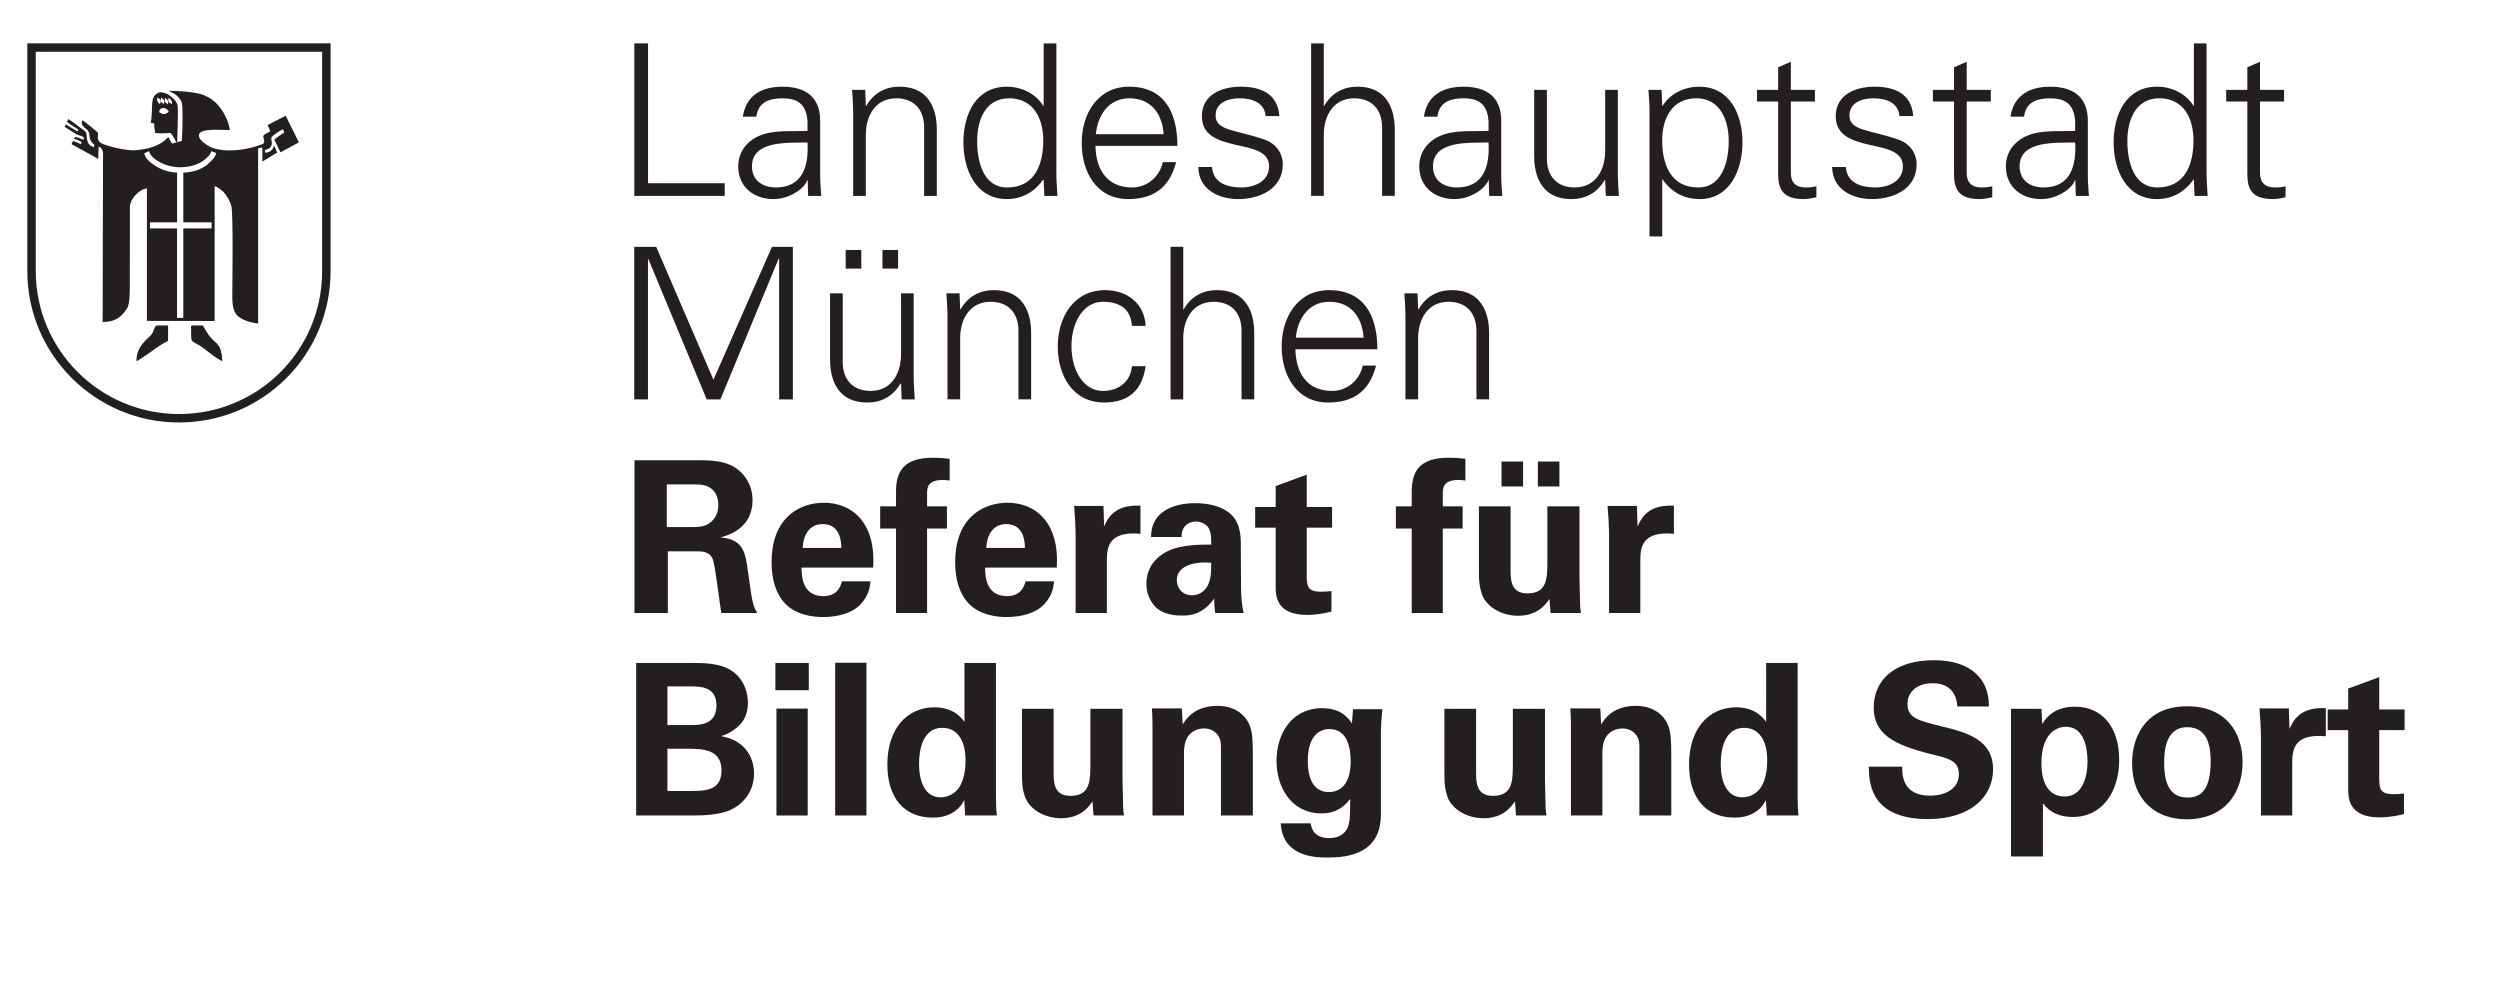 <?xml version="1.0" encoding="UTF-8" standalone="no"?><!DOCTYPE svg PUBLIC "-//W3C//DTD SVG 1.1//EN" "http://www.w3.org/Graphics/SVG/1.1/DTD/svg11.dtd"><svg width="100%" height="100%" viewBox="0 0 142 57" version="1.1" xmlns="http://www.w3.org/2000/svg" xmlns:xlink="http://www.w3.org/1999/xlink" xml:space="preserve" xmlns:serif="http://www.serif.com/" style="fill-rule:evenodd;clip-rule:evenodd;stroke-miterlimit:2;"><g><g><path d="M36.805,22.684l0,-7.967l0.024,-0l3.311,7.967l0.78,-0l3.312,-8.003l0.024,-0l0,8.003l0.78,-0l-0,-8.663l-1.188,-0l-3.324,7.547l-3.251,-7.547l-1.248,-0l0,8.663l0.78,-0Z" style="fill:#231f20;fill-rule:nonzero;"/><path d="M51.011,14.201l-0.888,0l0,1.055l0.888,0l0,-1.055Zm-2.089,0l-0.887,0l-0,1.055l0.887,0l0,-1.055Zm2.257,5.927c0,1.08 -0.54,2.077 -1.728,2.077c-0.985,0 -1.584,-0.613 -1.584,-1.657l0,-3.887l-0.72,-0l-0,3.768c-0,0.695 0.156,2.434 2.124,2.434c0.779,-0 1.462,-0.346 1.882,-1.091l0.026,0.024l0.034,0.888l0.746,-0c-0.024,-0.408 -0.062,-0.888 -0.062,-1.355l-0,-4.668l-0.718,-0l0,3.467Z" style="fill:#231f20;"/><path d="M54.537,19.216c-0,-1.079 0.54,-2.075 1.728,-2.075c0.983,-0 1.583,0.611 1.583,1.655l-0,3.888l0.721,-0l0,-3.768c0,-0.695 -0.157,-2.436 -2.124,-2.436c-0.781,-0 -1.464,0.349 -1.884,1.092l-0.024,-0.024l-0.036,-0.887l-0.744,-0c0.024,0.407 0.06,0.887 0.06,1.356l0,4.667l0.72,-0l-0,-3.468Z" style="fill:#231f20;fill-rule:nonzero;"/><path d="M65.071,18.508c-0.06,-1.283 -1.068,-2.028 -2.303,-2.028c-1.788,-0 -2.688,1.56 -2.688,3.192c0,1.644 0.84,3.191 2.639,3.191c1.368,-0 2.16,-0.683 2.352,-2.063l-0.779,-0c-0.061,0.828 -0.708,1.405 -1.645,1.405c-1.104,0 -1.788,-1.165 -1.788,-2.544c0,-1.369 0.684,-2.52 1.788,-2.52c0.997,-0 1.584,0.443 1.645,1.367l0.779,-0Z" style="fill:#231f20;fill-rule:nonzero;"/><path d="M67.208,14.02l-0.72,0l-0,8.664l0.72,-0l0,-3.467c0,-1.08 0.54,-2.076 1.728,-2.076c0.983,-0 1.583,0.611 1.583,1.655l-0,3.888l0.721,-0l-0,-3.768c-0,-0.695 -0.156,-2.436 -2.124,-2.436c-0.781,-0 -1.464,0.349 -1.885,1.093l-0.023,0l0,-3.553Z" style="fill:#231f20;fill-rule:nonzero;"/><path d="M78.234,19.84c0,-1.884 -0.732,-3.36 -2.748,-3.36c-1.787,-0 -2.688,1.56 -2.688,3.192c-0,1.644 0.84,3.191 2.64,3.191c1.452,-0 2.352,-0.658 2.724,-2.098l-0.756,-0c-0.18,0.827 -0.888,1.44 -1.738,1.44c-1.478,0 -2.066,-1.081 -2.089,-2.365l4.655,0Zm-4.632,-0.659c0.097,-1.057 0.721,-2.04 1.897,-2.04c1.247,-0 1.871,0.876 1.955,2.04l-3.852,-0Z" style="fill:#231f20;"/><path d="M80.549,19.216c0,-1.079 0.54,-2.075 1.728,-2.075c0.983,-0 1.584,0.611 1.584,1.655l0,3.888l0.72,-0l0,-3.768c0,-0.695 -0.157,-2.436 -2.124,-2.436c-0.78,-0 -1.464,0.349 -1.884,1.092l-0.024,-0.024l-0.036,-0.887l-0.744,-0c0.024,0.407 0.06,0.887 0.06,1.356l0,4.667l0.72,-0l0,-3.468Z" style="fill:#231f20;fill-rule:nonzero;"/><path d="M41.164,11.127l0,-0.719l-4.355,0l-0,-7.944l-0.78,0l-0,8.663l5.135,-0Z" style="fill:#231f20;fill-rule:nonzero;"/><path d="M42.711,9.448c-0,-1.512 2.136,-1.32 3.155,-1.356c0.073,1.26 -0.228,2.556 -1.799,2.556c-0.732,-0 -1.356,-0.384 -1.356,-1.2Zm3.155,-2.016c-0.875,0.048 -1.919,-0.072 -2.723,0.276c-0.72,0.3 -1.212,0.924 -1.212,1.74c-0,1.176 0.888,1.86 2.004,1.86c0.816,-0 1.619,-0.48 1.883,-0.985l0.037,-0.083l0.024,0l0.023,0.888l0.744,-0c-0.024,-0.408 -0.072,-0.888 -0.06,-1.356l-0,-2.856c0.024,-1.38 -0.804,-1.992 -2.135,-1.992c-1.152,-0 -2.076,0.468 -2.256,1.704l0.768,-0c0.096,-0.816 0.72,-1.044 1.476,-1.044c0.852,-0 1.355,0.312 1.427,1.296l0,0.552Z" style="fill:#231f20;"/><path d="M49.179,7.66c0,-1.08 0.54,-2.076 1.728,-2.076c0.983,-0 1.583,0.612 1.583,1.656l0,3.888l0.72,-0l-0,-3.768c-0,-0.696 -0.156,-2.436 -2.123,-2.436c-0.78,-0 -1.463,0.348 -1.884,1.093l-0.024,-0.025l-0.036,-0.888l-0.744,0c0.024,0.408 0.061,0.888 0.061,1.356l-0,4.668l0.719,-0l0,-3.468Z" style="fill:#231f20;fill-rule:nonzero;"/><path d="M59.257,7.972c-0,1.368 -0.48,2.676 -2.051,2.676c-1.381,-0 -1.704,-1.524 -1.704,-2.64c-0,-1.152 0.443,-2.424 1.812,-2.424c1.403,-0 1.943,1.164 1.943,2.388Zm0.06,3.156l0.745,-0c-0.024,-0.408 -0.06,-0.888 -0.06,-1.356l-0,-7.307l-0.722,0l-0,3.527l-0.023,0.024c-0.42,-0.708 -1.259,-1.092 -2.064,-1.092c-1.788,-0 -2.472,1.608 -2.472,3.168c0,1.512 0.684,3.216 2.472,3.216c0.84,-0 1.573,-0.396 2.064,-1.116l0.023,0.048l0.037,0.888Z" style="fill:#231f20;"/><path d="M66.876,8.284c-0,-1.884 -0.732,-3.36 -2.749,-3.36c-1.786,-0 -2.687,1.56 -2.687,3.192c-0,1.644 0.84,3.192 2.64,3.192c1.452,-0 2.352,-0.66 2.724,-2.1l-0.757,0c-0.179,0.828 -0.887,1.44 -1.738,1.44c-1.477,-0 -2.064,-1.08 -2.088,-2.364l4.655,0Zm-4.631,-0.66c0.096,-1.056 0.718,-2.04 1.895,-2.04c1.248,-0 1.872,0.876 1.956,2.04l-3.851,0Z" style="fill:#231f20;"/><path d="M68.267,6.604c-0,1.116 0.96,1.392 1.907,1.62c0.96,0.215 1.909,0.36 1.909,1.224c0,0.84 -0.804,1.199 -1.573,1.199c-0.815,-0 -1.607,-0.263 -1.668,-1.163l-0.779,0c0.023,1.331 1.224,1.824 2.267,1.824c1.272,-0 2.532,-0.613 2.532,-1.968c-0,-0.649 -0.396,-1.188 -1.02,-1.404c-1.632,-0.576 -2.796,-0.492 -2.796,-1.38c-0,-0.708 0.685,-0.972 1.357,-0.972c0.743,-0 1.415,0.252 1.487,1.008l0.78,-0c-0.096,-1.272 -1.055,-1.668 -2.195,-1.668c-1.057,-0 -2.208,0.432 -2.208,1.68Z" style="fill:#231f20;fill-rule:nonzero;"/><path d="M75.191,2.464l-0.72,0l0,8.663l0.72,-0l0,-3.467c0,-1.079 0.54,-2.076 1.727,-2.076c0.985,-0 1.584,0.612 1.584,1.656l-0,3.887l0.72,-0l0,-3.768c0,-0.694 -0.156,-2.435 -2.124,-2.435c-0.779,-0 -1.463,0.348 -1.883,1.093l-0.024,-0l0,-3.553Z" style="fill:#231f20;fill-rule:nonzero;"/><path d="M81.393,9.448c-0,-1.512 2.137,-1.32 3.156,-1.356c0.073,1.26 -0.228,2.556 -1.798,2.556c-0.733,-0 -1.358,-0.384 -1.358,-1.2Zm3.156,-2.016c-0.876,0.048 -1.92,-0.072 -2.723,0.276c-0.72,0.3 -1.212,0.924 -1.212,1.74c-0,1.176 0.888,1.86 2.004,1.86c0.815,-0 1.619,-0.48 1.884,-0.985l0.037,-0.083l0.022,0l0.024,0.888l0.745,-0c-0.025,-0.408 -0.073,-0.888 -0.061,-1.356l-0,-2.856c0.024,-1.38 -0.804,-1.992 -2.136,-1.992c-1.151,-0 -2.076,0.468 -2.256,1.704l0.768,-0c0.097,-0.816 0.721,-1.044 1.477,-1.044c0.851,-0 1.355,0.312 1.427,1.296l0,0.552Z" style="fill:#231f20;"/><path d="M91.173,8.572c-0,1.08 -0.54,2.076 -1.727,2.076c-0.985,-0 -1.583,-0.612 -1.583,-1.656l-0,-3.888l-0.721,0l-0,3.768c-0,0.696 0.155,2.436 2.123,2.436c0.78,-0 1.464,-0.348 1.884,-1.092l0.024,0.024l0.037,0.888l0.743,-0c-0.024,-0.408 -0.06,-0.888 -0.06,-1.356l-0,-4.668l-0.72,0l-0,3.468Z" style="fill:#231f20;fill-rule:nonzero;"/><path d="M94.413,7.972c0,-1.224 0.54,-2.388 1.943,-2.388c1.368,-0 1.836,1.272 1.836,2.424c0,1.116 -0.348,2.64 -1.728,2.64c-1.572,-0 -2.051,-1.308 -2.051,-2.676Zm0,2.22l0.023,0c0.493,0.72 1.224,1.116 2.1,1.116c1.752,-0 2.436,-1.704 2.436,-3.216c0,-1.56 -0.684,-3.168 -2.472,-3.168c-0.804,-0 -1.644,0.384 -2.064,1.092l-0.023,-0.024l-0.036,-0.888l-0.745,0c0.025,0.408 0.073,0.888 0.061,1.356l0,6.972l0.72,-0l0,-3.24Z" style="fill:#231f20;"/><path d="M100.999,9.52c0,0.815 -0.084,1.788 1.44,1.788c0.24,-0 0.504,-0.048 0.732,-0.108l-0,-0.624c-0.192,0.06 -0.408,0.071 -0.624,0.071c-0.552,-0 -0.84,-0.299 -0.827,-0.851l0,-4.031l1.367,-0l-0,-0.661l-1.367,0l0,-1.595l-0.721,0.312l0,1.283l-1.2,0l0,0.661l1.2,-0l0,3.755Z" style="fill:#231f20;fill-rule:nonzero;"/><path d="M104.269,6.604c-0,1.116 0.96,1.392 1.908,1.62c0.959,0.215 1.907,0.36 1.907,1.224c-0,0.84 -0.804,1.199 -1.572,1.199c-0.816,-0 -1.608,-0.263 -1.667,-1.163l-0.781,0c0.025,1.331 1.225,1.824 2.269,1.824c1.271,-0 2.531,-0.613 2.531,-1.968c-0,-0.649 -0.396,-1.188 -1.02,-1.404c-1.632,-0.576 -2.795,-0.492 -2.795,-1.38c0,-0.708 0.683,-0.972 1.355,-0.972c0.744,-0 1.416,0.252 1.488,1.008l0.78,-0c-0.096,-1.272 -1.056,-1.668 -2.195,-1.668c-1.056,-0 -2.208,0.432 -2.208,1.68Z" style="fill:#231f20;fill-rule:nonzero;"/><path d="M110.988,9.52c-0,0.815 -0.083,1.788 1.441,1.788c0.24,-0 0.504,-0.048 0.731,-0.108l0,-0.624c-0.191,0.06 -0.408,0.071 -0.624,0.071c-0.552,-0 -0.84,-0.299 -0.828,-0.851l0,-4.031l1.368,-0l-0,-0.661l-1.368,0l0,-1.595l-0.72,0.312l-0,1.283l-1.199,0l0,0.661l1.199,-0l-0,3.755Z" style="fill:#231f20;fill-rule:nonzero;"/><path d="M114.714,9.448c-0,-1.512 2.136,-1.32 3.155,-1.356c0.072,1.26 -0.227,2.556 -1.8,2.556c-0.731,-0 -1.355,-0.384 -1.355,-1.2Zm3.155,-2.016c-0.876,0.048 -1.92,-0.072 -2.723,0.276c-0.72,0.3 -1.212,0.924 -1.212,1.74c-0,1.176 0.887,1.86 2.004,1.86c0.816,-0 1.62,-0.48 1.883,-0.985l0.036,-0.083l0.024,0l0.024,0.888l0.744,-0c-0.024,-0.408 -0.072,-0.888 -0.06,-1.356l-0,-2.856c0.024,-1.38 -0.804,-1.992 -2.136,-1.992c-1.151,-0 -2.075,0.468 -2.255,1.704l0.768,-0c0.096,-0.816 0.72,-1.044 1.475,-1.044c0.852,-0 1.356,0.312 1.428,1.296l0,0.552Z" style="fill:#231f20;"/><path d="M124.59,7.972c-0,1.368 -0.48,2.676 -2.052,2.676c-1.38,-0 -1.704,-1.524 -1.704,-2.64c-0,-1.152 0.445,-2.424 1.812,-2.424c1.404,-0 1.944,1.164 1.944,2.388Zm0.059,3.156l0.745,-0c-0.025,-0.408 -0.061,-0.888 -0.061,-1.356l0,-7.307l-0.72,0l-0,3.527l-0.023,0.024c-0.42,-0.708 -1.261,-1.092 -2.064,-1.092c-1.788,-0 -2.472,1.608 -2.472,3.168c0,1.512 0.684,3.216 2.472,3.216c0.839,-0 1.572,-0.396 2.064,-1.116l0.023,0.048l0.036,0.888Z" style="fill:#231f20;"/><path d="M127.648,9.52c0,0.815 -0.084,1.788 1.44,1.788c0.24,-0 0.503,-0.048 0.732,-0.108l0,-0.624c-0.192,0.06 -0.408,0.071 -0.624,0.071c-0.551,-0 -0.84,-0.299 -0.828,-0.851l-0,-4.031l1.367,-0l0,-0.661l-1.367,0l-0,-1.595l-0.72,0.312l0,1.283l-1.2,0l-0,0.661l1.2,-0l0,3.755Z" style="fill:#231f20;fill-rule:nonzero;"/><path d="M1.791,2.702l16.746,-0l0,12.694c0,4.658 -3.754,8.358 -8.368,8.361c-4.615,0.003 -8.378,-3.744 -8.378,-8.361l0,-12.694Z" style="fill:none;stroke:#231f20;stroke-width:0.48px;"/><path d="M10.411,9.805c0.687,-0.022 1.206,-0.273 1.492,-0.575c0.171,-0.158 0.323,-0.314 0.382,-0.535l-0.279,-0.109c-0.057,0.18 -0.143,0.266 -0.284,0.396c-0.268,0.282 -0.83,0.519 -1.48,0.519c-0.539,-0 -1.019,-0.177 -1.318,-0.384c-0.23,-0.145 -0.384,-0.284 -0.457,-0.534l-0.275,0.127c0.079,0.293 0.304,0.502 0.572,0.671c0.314,0.217 0.736,0.4 1.293,0.423l0,2.825l-1.541,0l-0,0.345l1.539,-0l0,5.083l0.356,-0l0,-5.083l1.607,-0l-0,-0.345l-1.607,0l0,-2.824Zm-0.833,-4.649c0.475,-0 1.504,0.055 1.985,0.238c0.543,0.241 0.834,0.497 1.171,1.075c0.172,0.343 0.241,0.463 0.326,0.92c-0.611,-0 -2.029,-0.154 -1.72,0.463c0.034,0.086 0.44,0.526 1.023,0.629c0.749,0.154 1.754,0.017 2.538,-0.292c0.268,-0.102 -0.073,-0.434 0.114,-0.543c0,-0 0.134,-0.068 0.34,-0.188c-0.051,-0.137 -0.103,-0.223 -0.154,-0.355l1.026,-0.531l0.749,1.515l-1.044,0.566l-0.354,-0.73c0.211,-0.163 0.209,-0.155 0.563,-0.395c-0.017,-0.069 -0.034,-0.112 -0.068,-0.181c-0.138,0.034 -0.626,0.385 -0.643,0.436c-0.069,0.155 0.041,0.235 0.007,0.406c-0.052,0.223 -0.188,0.267 -0.394,0.336c0,0.068 0.017,0.109 0.035,0.16c0.257,-0.051 0.403,-0.137 0.489,-0.411c0.1,0.177 0.085,0.239 0.185,0.385l-0.85,0.519l0,-0.8c-0.069,-0 -0.173,0.034 -0.241,0.051l0,9.946c-0.36,-0.034 -1.006,-0.2 -1.247,-0.526c-0.268,-0.394 -0.216,-0.886 -0.216,-1.532c-0,-0.085 0.051,-4.109 -0.052,-4.59c-0.103,-0.371 -0.251,-0.554 -0.371,-0.725c-0.12,-0.172 -0.395,-0.366 -0.583,-0.435l0,7.665l-3.847,-0.005l0,-7.534c-0.247,0.06 -0.387,0.136 -0.572,0.309c-0.24,0.223 -0.394,0.52 -0.394,0.743c0,-0 -0.006,3.635 -0.006,4.59c0,0.92 -0.103,1.12 -0.189,1.223c-0.343,0.549 -0.772,0.731 -1.354,0.731c-0,-3.423 0.022,-8.498 0.022,-9.196c0,-0.338 0.052,-0.664 -0.251,-0.767c-0,0.241 -0.02,0.412 -0.02,0.698l-1.518,-0.835c0.026,-0.085 0.048,-0.091 0.082,-0.177c0.223,0.051 0.244,0.107 0.45,0.176c-0,-0.017 0.042,-0.119 0.042,-0.119c0,0 -0.262,-0.171 -0.433,-0.171c0.034,-0.086 0.031,-0.083 0.065,-0.1c0.103,-0.052 0.257,0.086 0.48,0.137c0.017,-0.068 0.017,-0.117 0,-0.134c-0.086,-0.086 -0.249,-0.094 -0.42,-0.18c-0.057,-0.05 -0.346,-0.197 -0.654,-0.42c0.017,-0.069 0.032,-0.082 0.067,-0.133c0.086,0.051 0.493,0.31 0.664,0.396c0.018,0.017 0.052,-0.106 0.035,-0.106c-0.12,-0.103 -0.326,-0.189 -0.646,-0.44c0.034,-0.052 0.068,-0.089 0.085,-0.157c0.252,0.155 0.424,0.308 0.68,0.491c0.138,0.103 0.224,0.139 0.321,0.259c0.103,0.188 -0.08,0.697 0.463,0.852l0.007,-0.162c-0.36,-0.217 -0.206,-0.555 -0.343,-0.76c-0.086,-0.137 -0.516,-0.326 -0.31,-0.612c0.234,0.171 0.869,0.697 0.869,0.715c0.034,0.102 -0.12,0.394 0.165,0.577c0.292,0.188 1.555,0.463 1.961,0.412c0.646,-0.052 1.379,-0.205 1.859,-0.748c0.086,0.103 0.183,0.353 0.235,0.37l0.543,-0.153c-0.01,-0.023 0.037,-0.539 0.037,-1.07c-0,-0.834 0.008,-1.027 -0.097,-1.238c-0.174,-0.228 -0.239,-0.327 -0.692,-0.538Z" style="fill:#231f20;fill-rule:nonzero;"/><path d="M8.906,18.517l0.611,-0l0,0.817c-0.034,0.052 -0.205,0.086 -0.594,0.36c-0.48,0.344 -0.68,0.491 -1.143,0.782c0,-0.833 0.698,-1.262 0.852,-1.462c0.119,-0.154 0.171,-0.463 0.274,-0.497Z" style="fill:#231f20;fill-rule:nonzero;"/><path d="M8.906,18.517l0.611,-0l0,0.817c-0.034,0.052 -0.205,0.086 -0.594,0.36c-0.48,0.344 -0.68,0.491 -1.143,0.782c0,-0.833 0.698,-1.262 0.852,-1.462c0.119,-0.154 0.171,-0.463 0.274,-0.497Z" style="fill:none;stroke:#231f20;stroke-width:0.06px;"/><path d="M10.884,18.517l0.629,-0c0.017,0.017 0.268,0.531 0.457,0.697c0.343,0.395 0.56,0.325 0.629,1.262c-0.389,-0.222 -0.594,-0.393 -0.983,-0.696c-0.412,-0.309 -0.601,-0.325 -0.686,-0.446c-0.052,-0.087 -0.04,-0.297 -0.046,-0.817Z" style="fill:#231f20;fill-rule:nonzero;"/><path d="M10.884,18.517l0.629,-0c0.017,0.017 0.268,0.531 0.457,0.697c0.343,0.395 0.56,0.325 0.629,1.262c-0.389,-0.222 -0.594,-0.393 -0.983,-0.696c-0.412,-0.309 -0.601,-0.325 -0.686,-0.446c-0.052,-0.087 -0.04,-0.297 -0.046,-0.817Z" style="fill:none;stroke:#231f20;stroke-width:0.06px;"/><path d="M9.041,6.358l-0.002,0.02c0.276,0.142 0.291,0.139 0.556,-0.024c-0.08,-0.151 -0.219,-0.253 -0.399,-0.207c-0.104,0.041 -0.142,0.1 -0.155,0.211Zm-0.104,-0.815c-0.038,0.217 0.011,0.239 0.146,0.377c0.059,-0.155 0.098,-0.264 -0.146,-0.377Zm0.216,-0.006c-0.051,0.185 -0.035,0.275 0.163,0.369c0.014,-0.184 0.056,-0.215 -0.163,-0.369Zm0.226,0.019c-0.05,0.182 -0.05,0.244 0.165,0.37c0.014,-0.184 0.029,-0.231 -0.165,-0.37Zm0.207,-0.01c-0.062,0.196 -0.03,0.27 0.184,0.367c0.013,-0.184 -0.026,-0.203 -0.184,-0.367Zm-0.555,-0.295c0.155,-0.035 0.346,0.034 0.508,0.106c0.213,0.137 0.493,0.369 0.546,0.618c0.051,0.153 -0.02,2.102 -0.02,2.102l-0.037,0.026c-0,0 -0.216,-0.428 -0.344,-0.55c-0.037,-0.018 -0.339,0.054 -0.87,0c-0.035,-0.232 -0.059,-0.352 -0.059,-0.544c-0.089,-0.018 -0.106,-0.021 -0.195,-0.038c0.179,-0.887 -0.118,-1.463 0.471,-1.72Z" style="fill:#231f20;"/></g><path d="M36.038,34.82l1.896,-0l-0,-3.504l1.632,-0c0.312,-0 0.768,-0 0.936,0.492c0.12,0.336 0.384,2.532 0.468,3.012l2.052,-0c-0.096,-0.144 -0.168,-0.24 -0.264,-0.624c-0.06,-0.24 -0.132,-0.66 -0.264,-1.68c-0.156,-1.128 -0.252,-1.872 -1.56,-1.992c0.42,-0.12 1.812,-0.504 1.812,-2.124c-0,-0.564 -0.216,-1.2 -0.756,-1.668c-0.696,-0.6 -1.668,-0.6 -2.628,-0.588l-3.324,-0l-0,8.676Zm1.836,-7.308l1.248,-0c0.588,-0 0.936,-0 1.224,0.204c0.168,0.108 0.456,0.384 0.456,0.972c-0,0.612 -0.348,0.912 -0.48,1.008c-0.3,0.24 -0.732,0.24 -0.948,0.24l-1.5,0l0,-2.424Z" style="fill:#231f20;fill-rule:nonzero;"/><path d="M49.598,32.24c0.024,-0.504 0.048,-1.392 -0.36,-2.22c-0.552,-1.128 -1.584,-1.464 -2.448,-1.464c-0.66,-0 -1.236,0.192 -1.704,0.504c-1.02,0.708 -1.26,1.884 -1.26,2.868c0,0.972 0.228,1.788 0.78,2.364c0.636,0.66 1.62,0.756 2.136,0.756c0.888,0 1.68,-0.24 2.124,-0.708c0.492,-0.516 0.552,-1.032 0.576,-1.32l-1.62,0c-0.168,0.672 -0.612,0.84 -1.056,0.84c-1.236,0 -1.236,-1.224 -1.236,-1.62l4.068,-0Zm-4.008,-1.116c0.036,-0.708 0.36,-1.356 1.14,-1.356c1.032,-0 1.056,1.08 1.056,1.356l-2.196,0Z" style="fill:#231f20;fill-rule:nonzero;"/><path d="M50.894,34.82l1.764,-0l0,-4.8l1.128,0l-0,-1.26l-1.128,0l0,-0.708c0,-0.312 0,-0.792 0.912,-0.792c0.144,0 0.192,0.012 0.372,0.036l0,-1.236c-0.504,-0.06 -0.84,-0.06 -0.96,-0.06c-1.728,0 -2.088,0.864 -2.088,1.932l0,0.828l-0.9,0l-0,1.26l0.9,0l0,4.8Z" style="fill:#231f20;fill-rule:nonzero;"/><path d="M60.026,32.24c0.024,-0.504 0.048,-1.392 -0.36,-2.22c-0.552,-1.128 -1.584,-1.464 -2.448,-1.464c-0.66,-0 -1.236,0.192 -1.704,0.504c-1.02,0.708 -1.26,1.884 -1.26,2.868c0,0.972 0.228,1.788 0.78,2.364c0.636,0.66 1.62,0.756 2.136,0.756c0.888,0 1.68,-0.24 2.124,-0.708c0.492,-0.516 0.552,-1.032 0.576,-1.32l-1.62,0c-0.168,0.672 -0.612,0.84 -1.056,0.84c-1.236,0 -1.236,-1.224 -1.236,-1.62l4.068,-0Zm-4.008,-1.116c0.036,-0.708 0.36,-1.356 1.14,-1.356c1.032,-0 1.056,1.08 1.056,1.356l-2.196,0Z" style="fill:#231f20;fill-rule:nonzero;"/><path d="M61.094,34.82l1.776,-0l-0,-2.988c-0,-0.756 0.108,-1.68 1.908,-1.512l-0,-1.596c-1.44,-0.072 -1.836,0.66 -2.064,1.176l-0.036,-1.164l-1.668,0c0.036,0.348 0.084,1.224 0.084,1.512l0,4.572Z" style="fill:#231f20;fill-rule:nonzero;"/><path d="M70.634,34.82c-0.108,-0.504 -0.144,-1.02 -0.144,-1.536l-0.012,-2.436c-0,-0.276 -0.012,-0.996 -0.42,-1.488c-0.6,-0.696 -1.656,-0.78 -2.16,-0.78c-0.576,-0 -1.284,0.096 -1.836,0.492c-0.636,0.456 -0.672,1.104 -0.684,1.428l1.74,0c-0,-0.144 -0,-0.336 0.132,-0.54c0.156,-0.228 0.42,-0.336 0.672,-0.336c0.168,0 0.636,0.06 0.792,0.504c0.072,0.216 0.084,0.408 0.084,0.804c-0.588,-0 -1.656,-0 -2.4,0.336c-1.116,0.516 -1.284,1.404 -1.284,1.884c-0,0.48 0.168,0.972 0.528,1.332c0.24,0.228 0.636,0.48 1.512,0.48c0.336,0 1.14,0 1.812,-0.972c0,0.18 0,0.456 0.06,0.828l1.608,-0Zm-1.836,-2.856c-0,0.648 -0.024,1.116 -0.336,1.5c-0.168,0.192 -0.432,0.348 -0.756,0.348c-0.588,0 -0.864,-0.456 -0.864,-0.864c0,-0.72 0.816,-1.08 1.956,-0.984Z" style="fill:#231f20;fill-rule:nonzero;"/><path d="M75.626,33.572c-0.216,0.024 -0.336,0.036 -0.6,0.036c-0.792,-0 -0.792,-0.348 -0.804,-0.9l0,-2.736l1.44,0l0,-1.176l-1.44,-0l0,-1.836l-1.764,0.648l0,1.188l-1.164,-0l-0,1.176l1.164,0l0,3.324c0,0.504 0,1.632 1.788,1.632c0.288,-0 0.804,-0.036 1.38,-0.192l-0,-1.164Z" style="fill:#231f20;fill-rule:nonzero;"/><path d="M80.186,34.82l1.764,-0l-0,-4.8l1.128,0l0,-1.26l-1.128,0l-0,-0.708c-0,-0.312 -0,-0.792 0.912,-0.792c0.144,0 0.192,0.012 0.372,0.036l0,-1.236c-0.504,-0.06 -0.84,-0.06 -0.96,-0.06c-1.728,0 -2.088,0.864 -2.088,1.932l-0,0.828l-0.9,0l0,1.26l0.9,0l-0,4.8Z" style="fill:#231f20;fill-rule:nonzero;"/><path d="M84.002,28.76l-0,3.768c-0,0.3 -0,1.14 0.396,1.632c0.336,0.444 1.008,0.816 1.824,0.816c1.152,-0 1.608,-0.696 1.788,-0.96l0.06,0.804l1.728,-0c-0.024,-0.168 -0.036,-0.276 -0.048,-0.444c0,-0.156 -0.012,-0.312 -0.036,-1.62l-0,-3.996l-1.824,0l-0,3.06c-0,1.032 -0,1.884 -1.14,1.884c-0.948,0 -0.948,-0.804 -0.948,-1.332l0,-3.612l-1.8,0Zm3.348,-1.128l1.224,-0l-0,-1.416l-1.224,-0l-0,1.416Zm-2.064,-0l1.224,-0l0,-1.416l-1.224,-0l0,1.416Z" style="fill:#231f20;fill-rule:nonzero;"/><path d="M91.394,34.82l1.776,-0l-0,-2.988c-0,-0.756 0.108,-1.68 1.908,-1.512l0,-1.596c-1.44,-0.072 -1.836,0.66 -2.064,1.176l-0.036,-1.164l-1.668,0c0.036,0.348 0.084,1.224 0.084,1.512l-0,4.572Z" style="fill:#231f20;fill-rule:nonzero;"/><path d="M36.134,46.32l3.24,-0c0.336,-0 1.512,-0 2.184,-0.348c0.672,-0.336 1.272,-1.02 1.272,-2.04c0,-0.912 -0.516,-1.872 -1.836,-2.112l-0,-0.024c0.504,-0.132 0.924,-0.516 0.984,-0.588c0.444,-0.408 0.504,-0.972 0.504,-1.296c-0,-0.504 -0.18,-1.344 -0.972,-1.848c-0.66,-0.408 -1.632,-0.408 -2.136,-0.408l-3.24,0l-0,8.664Zm1.776,-7.332l1.26,0c0.612,0 1.524,0 1.524,1.08c0,1.116 -0.96,1.116 -1.488,1.116l-1.296,0l-0,-2.196Zm-0,3.54l1.068,-0c0.888,-0 2.004,-0 2.004,1.236c-0,1.164 -0.96,1.164 -1.812,1.164l-1.26,0l-0,-2.4Z" style="fill:#231f20;fill-rule:nonzero;"/><path d="M44.042,39.204l1.896,0l-0,-1.548l-1.896,0l-0,1.548Zm0.06,7.116l1.776,-0l-0,-6.072l-1.776,-0l0,6.072Z" style="fill:#231f20;fill-rule:nonzero;"/><rect x="47.438" y="37.644" width="1.776" height="8.676" style="fill:#231f20;fill-rule:nonzero;"/><path d="M54.782,41.004c-0.156,-0.216 -0.612,-0.828 -1.704,-0.828c-1.584,0 -2.676,1.248 -2.676,3.252c0,1.896 0.96,3.012 2.58,3.012c0.264,-0 0.732,-0.024 1.176,-0.312c0.372,-0.24 0.492,-0.468 0.612,-0.684l0.048,0.876l1.8,-0c-0.024,-0.228 -0.048,-0.624 -0.048,-0.984l-0,-7.68l-1.788,0l0,3.348Zm-2.58,2.376c-0,-0.612 0.132,-2.04 1.32,-2.04c0.804,0 1.32,0.648 1.32,1.836c-0,0.3 -0.024,0.924 -0.288,1.428c-0.192,0.372 -0.612,0.684 -1.128,0.684c-0.888,0 -1.224,-0.9 -1.224,-1.908Z" style="fill:#231f20;fill-rule:nonzero;"/><path d="M58.046,40.26l0,3.768c0,0.3 0,1.14 0.396,1.632c0.336,0.444 1.008,0.816 1.824,0.816c1.152,-0 1.608,-0.696 1.788,-0.96l0.06,0.804l1.728,-0c-0.024,-0.168 -0.036,-0.276 -0.048,-0.444c-0,-0.156 -0.012,-0.312 -0.036,-1.62l-0,-3.996l-1.824,0l-0,3.06c-0,1.032 -0,1.884 -1.14,1.884c-0.948,0 -0.948,-0.804 -0.948,-1.332l0,-3.612l-1.8,0Z" style="fill:#231f20;fill-rule:nonzero;"/><path d="M65.462,46.32l1.788,-0l-0,-3.552c-0,-0.468 0.108,-0.768 0.216,-0.924c0.192,-0.288 0.54,-0.468 0.924,-0.468c0.456,0 0.732,0.252 0.864,0.516c0.096,0.192 0.096,0.408 0.096,0.66l-0,3.768l1.812,-0l0,-3.276c0,-1.128 -0.036,-1.44 -0.168,-1.812c-0.156,-0.42 -0.66,-1.14 -1.848,-1.14c-1.32,-0 -1.8,0.78 -1.968,1.056l-0.048,-0.912l-1.704,0c0.036,0.42 0.036,1.08 0.036,1.104l-0,4.98Z" style="fill:#231f20;fill-rule:nonzero;"/><path d="M76.85,40.284l-0.06,0.804c-0.18,-0.264 -0.588,-0.864 -1.692,-0.864c-1.74,0 -2.592,1.464 -2.592,3c-0,1.464 0.816,2.976 2.556,2.976c0.432,-0 1.068,-0.084 1.632,-0.828c-0.012,0.924 -0.012,1.14 -0.084,1.44c-0.12,0.54 -0.576,0.792 -1.104,0.792c-0.948,0 -1.032,-0.66 -1.056,-0.84l-1.704,-0c0.108,1.836 1.8,1.944 2.664,1.944c1.164,0 3.024,-0.216 3.024,-2.448l-0,-4.476c-0,-0.612 0.036,-1.02 0.084,-1.5l-1.668,0Zm-2.568,2.94c-0,-1.296 0.552,-1.812 1.224,-1.812c1.08,-0 1.212,1.164 1.212,1.848c0,0.264 0,1.728 -1.248,1.728c-1.188,-0 -1.188,-1.464 -1.188,-1.764Z" style="fill:#231f20;fill-rule:nonzero;"/><path d="M82.042,40.26l-0,3.768c-0,0.3 -0,1.14 0.396,1.632c0.336,0.444 1.008,0.816 1.824,0.816c1.152,-0 1.608,-0.696 1.788,-0.96l0.06,0.804l1.728,-0c-0.024,-0.168 -0.036,-0.276 -0.048,-0.444c0,-0.156 -0.012,-0.312 -0.036,-1.62l-0,-3.996l-1.824,0l0,3.06c0,1.032 0,1.884 -1.14,1.884c-0.948,0 -0.948,-0.804 -0.948,-1.332l0,-3.612l-1.8,0Z" style="fill:#231f20;fill-rule:nonzero;"/><path d="M89.229,46.32l1.788,-0l-0,-3.552c-0,-0.468 0.108,-0.768 0.216,-0.924c0.192,-0.288 0.54,-0.468 0.924,-0.468c0.456,0 0.732,0.252 0.864,0.516c0.096,0.192 0.096,0.408 0.096,0.66l-0,3.768l1.812,-0l0,-3.276c0,-1.128 -0.036,-1.44 -0.168,-1.812c-0.156,-0.42 -0.66,-1.14 -1.848,-1.14c-1.32,-0 -1.8,0.78 -1.968,1.056l-0.048,-0.912l-1.704,0c0.036,0.42 0.036,1.08 0.036,1.104l-0,4.98Z" style="fill:#231f20;fill-rule:nonzero;"/><path d="M100.318,41.004c-0.156,-0.216 -0.612,-0.828 -1.704,-0.828c-1.584,0 -2.676,1.248 -2.676,3.252c0,1.896 0.96,3.012 2.58,3.012c0.264,-0 0.732,-0.024 1.176,-0.312c0.372,-0.24 0.492,-0.468 0.612,-0.684l0.048,0.876l1.8,-0c-0.024,-0.228 -0.048,-0.624 -0.048,-0.984l0,-7.68l-1.788,0l0,3.348Zm-2.58,2.376c-0,-0.612 0.132,-2.04 1.32,-2.04c0.804,0 1.32,0.648 1.32,1.836c-0,0.3 -0.024,0.924 -0.288,1.428c-0.192,0.372 -0.612,0.684 -1.128,0.684c-0.888,0 -1.224,-0.9 -1.224,-1.908Z" style="fill:#231f20;fill-rule:nonzero;"/><path d="M106.15,43.548c0.012,0.84 0.036,2.976 3.36,2.976c2.4,0 3.696,-1.26 3.696,-2.82c0,-1.692 -1.476,-2.1 -2.976,-2.46c-1.248,-0.312 -1.884,-0.456 -1.884,-1.26c0,-0.708 0.564,-1.176 1.428,-1.176c1.284,0 1.38,1.02 1.404,1.32l1.788,0c0,-0.288 0,-0.984 -0.492,-1.608c-0.648,-0.816 -1.716,-1.02 -2.616,-1.02c-2.412,0 -3.432,1.26 -3.432,2.688c0,1.5 1.128,2.112 3.192,2.628c1.104,0.264 1.644,0.396 1.644,1.164c0,0.732 -0.636,1.212 -1.644,1.212c-1.596,0 -1.572,-1.236 -1.572,-1.644l-1.896,0Z" style="fill:#231f20;fill-rule:nonzero;"/><path d="M114.226,40.26l-0,8.388l1.812,-0l0,-3.024c0.156,0.204 0.6,0.78 1.692,0.78c1.752,0 2.64,-1.524 2.64,-3.24c0,-1.848 -0.948,-3.024 -2.52,-3.024c-0.288,-0 -1.296,0.012 -1.848,0.984l-0.048,-0.864l-1.728,0Zm3.048,4.98c-1.308,-0 -1.32,-1.536 -1.32,-1.896c0,-1.632 0.816,-2.064 1.392,-2.064c1.044,-0 1.224,1.236 1.224,1.956c-0,1.2 -0.456,2.004 -1.296,2.004Z" style="fill:#231f20;fill-rule:nonzero;"/><path d="M121.102,43.344c-0,2.124 1.368,3.192 3.096,3.192c2.196,0 3.18,-1.536 3.18,-3.24c-0,-1.692 -0.948,-3.18 -3.144,-3.18c-2.388,-0 -3.132,1.764 -3.132,3.228Zm1.824,0.012c0,-0.552 0.012,-2.052 1.308,-2.052c1.176,-0 1.332,1.116 1.332,1.92c0,1.608 -0.528,2.076 -1.308,2.076c-0.876,0 -1.332,-0.588 -1.332,-1.944Z" style="fill:#231f20;fill-rule:nonzero;"/><path d="M128.422,46.32l1.776,-0l-0,-2.988c-0,-0.756 0.108,-1.68 1.908,-1.512l0,-1.596c-1.44,-0.072 -1.836,0.66 -2.064,1.176l-0.036,-1.164l-1.668,0c0.036,0.348 0.084,1.224 0.084,1.512l-0,4.572Z" style="fill:#231f20;fill-rule:nonzero;"/><path d="M136.545,45.072c-0.216,0.024 -0.336,0.036 -0.6,0.036c-0.792,-0 -0.792,-0.348 -0.804,-0.9l0,-2.736l1.44,0l-0,-1.176l-1.44,-0l0,-1.836l-1.764,0.648l-0,1.188l-1.164,-0l-0,1.176l1.164,0l-0,3.324c-0,0.504 -0,1.632 1.788,1.632c0.288,0 0.804,-0.036 1.38,-0.192l-0,-1.164Z" style="fill:#231f20;fill-rule:nonzero;"/></g></svg>